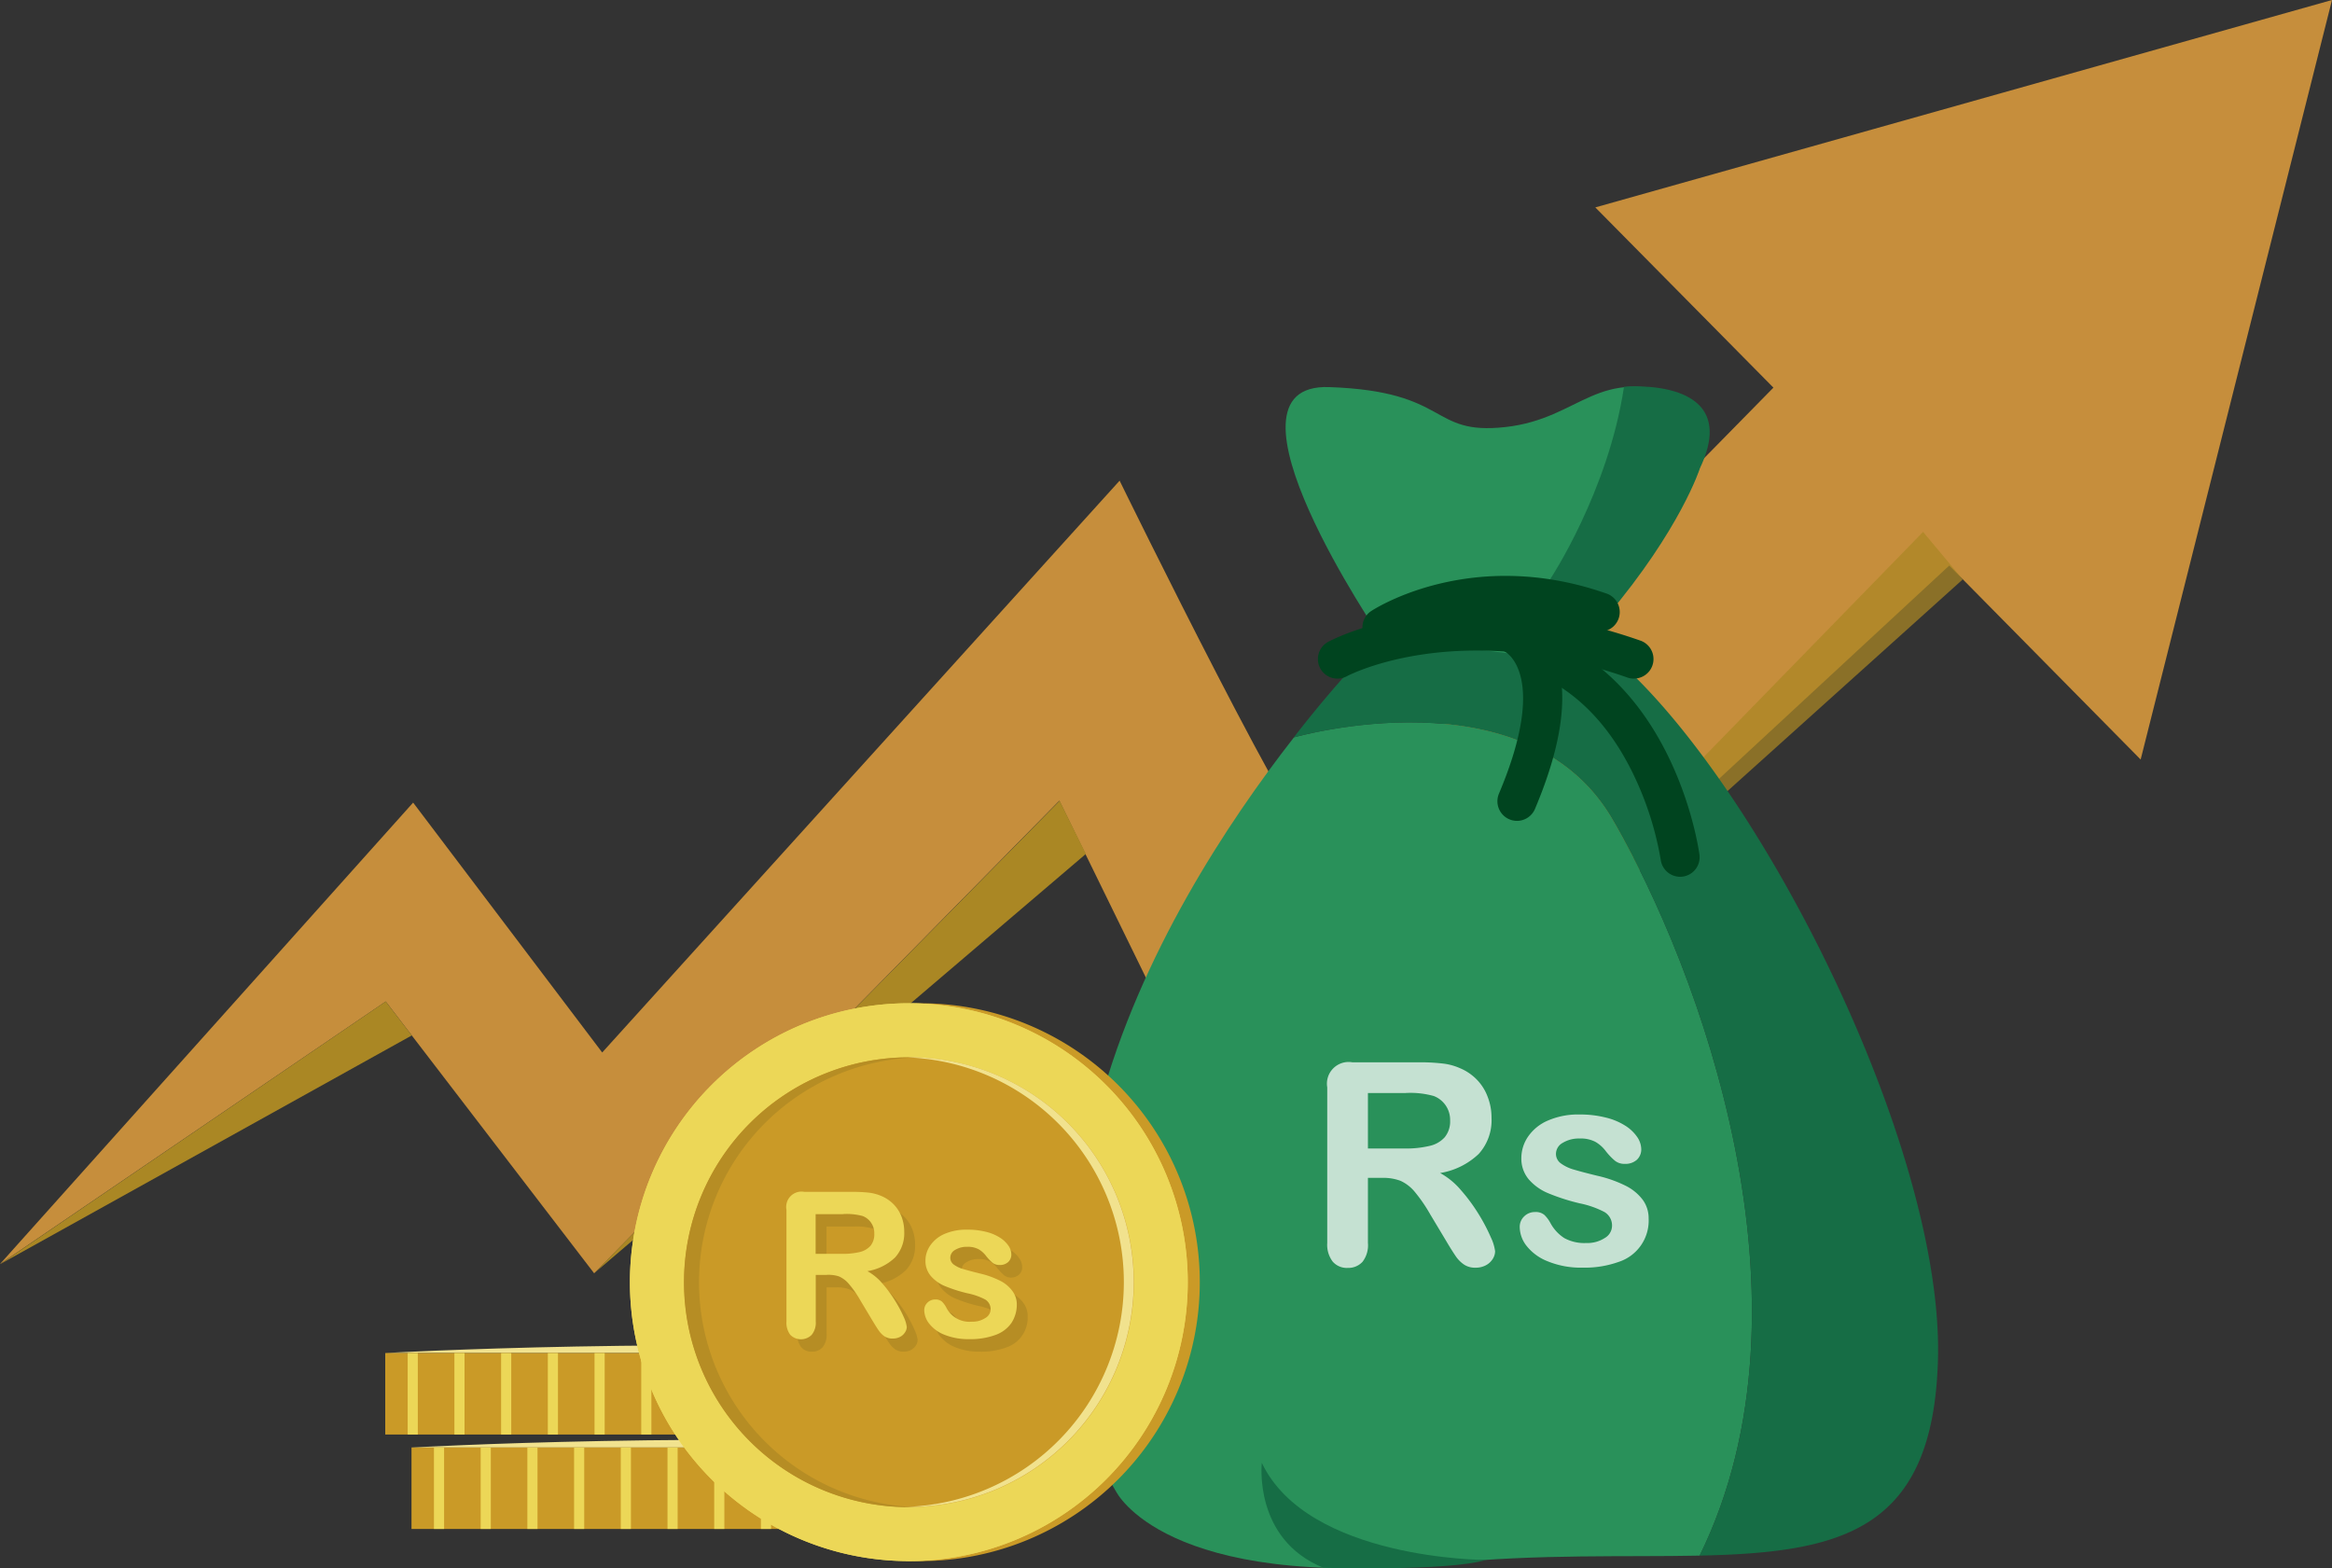 <?xml version="1.0" encoding="utf-8"?>
<svg id="Layer_1" data-name="Layer 1" xmlns="http://www.w3.org/2000/svg" xmlns:xlink="http://www.w3.org/1999/xlink" viewBox="0 0 429.84 289.08"><rect x="0" y="0" width="429.84" height="289.08" fill="#333333" stroke="none"/><defs><style>.cls-1,.cls-16{fill:none;}.cls-2{clip-path:url(#clip-path);}.cls-3{opacity:0.66;}.cls-4{fill:#fff;}.cls-5{fill:#4d936e;}.cls-6{fill:#14824f;}.cls-7{fill:#fcb040;}.cls-22,.cls-7,.cls-8{opacity:0.73;}.cls-8,.cls-9{fill:#aa8724;}.cls-10{fill:#29915a;}.cls-11{fill:#166d45;}.cls-12{fill:#00441f;}.cls-13,.cls-20{fill:#f1e28e;}.cls-13,.cls-18,.cls-19{fill-rule:evenodd;}.cls-14,.cls-18{fill:#ca9a27;}.cls-15{clip-path:url(#clip-path-2);}.cls-16{stroke:#ecd757;stroke-miterlimit:10;stroke-width:1.87px;}.cls-17{clip-path:url(#clip-path-3);}.cls-19,.cls-23{fill:#ecd757;}.cls-21{fill:#b68d24;}</style><clipPath id="clip-path"><rect class="cls-1" x="-824.97" y="-27.08" width="685.5" height="362.36"/></clipPath><clipPath id="clip-path-2"><rect class="cls-1" x="124.67" y="218" width="15.02" height="112.65" transform="translate(-142.15 406.5) rotate(-90)"/></clipPath><clipPath id="clip-path-3"><rect class="cls-1" x="119.83" y="200.59" width="15.02" height="112.65" transform="translate(-129.58 384.25) rotate(-90)"/></clipPath></defs><title>Artboard 18</title><g class="cls-2"><g class="cls-3"><path class="cls-4" d="M28.58,171.91h-147c3-5.94,9.63-8.5,16.63-7.5a10.51,10.51,0,0,1,6.3-11.1c8.91-4.13,20.71-1.24,29.16,4.43A12.48,12.48,0,0,1-55,152.06c5.88.23,9.76,3.51,12.26,7.88,6.47-4.36,24.74-5.42,32.82,2.8C-4.81,152.65,20.41,158.15,28.58,171.91Z"/></g><path class="cls-5" d="M41.26,321.27a17.7,17.7,0,0,1-6.66,13.82H-664.91a13.06,13.06,0,0,1-2.72-8,13.28,13.28,0,0,1,13.29-13.29,13,13,0,0,1,3.91.6,26.54,26.54,0,0,1-3.91-13.91,26.59,26.59,0,0,1,26.59-26.62,26.4,26.4,0,0,1,15.58,5,22.35,22.35,0,0,1,19.53-11.48c.3,0,.59,0,.87,0a27.31,27.31,0,0,1-.87-6.88,27.4,27.4,0,0,1,27.4-27.4,27.4,27.4,0,0,1,27.4,27.4v.05a13.15,13.15,0,0,1,4-.62,13.83,13.83,0,0,1,4.05.62,10.87,10.87,0,0,1-.05-1.29,28.61,28.61,0,0,1,28.62-28.61,28.41,28.41,0,0,1,11,2.2,31.89,31.89,0,0,1,25.75-13,32,32,0,0,1,31.65,27,12.73,12.73,0,0,1,4.69-.87,13.28,13.28,0,0,1,13.29,13.28h289.88a32.07,32.07,0,0,1,31.77-27.78A32.06,32.06,0,0,1-63,252.8c.62-.05,1.23-.07,1.85-.07a27.19,27.19,0,0,1,19.16,7.82,22.43,22.43,0,0,1,18-9.1A22.4,22.4,0,0,1-1.53,273.84v.34a22.39,22.39,0,0,1,22.39,22.4A22.46,22.46,0,0,1,19.58,304a17.34,17.34,0,0,1,4-.46A17.72,17.72,0,0,1,41.26,321.27Z"/><path class="cls-6" d="M3.51,332.36a9.48,9.48,0,0,1-.38,2.73h-161a34.53,34.53,0,0,1-1.25-9.21,34.61,34.61,0,0,1,34.62-34.6,34.15,34.15,0,0,1,11.13,1.85,20.33,20.33,0,0,1,19.57-14.82A20.31,20.31,0,0,1-74,294.19,12.44,12.44,0,0,1-62.7,305.25a12.52,12.52,0,0,1,9.57-4.44A12.52,12.52,0,0,1-40.6,313.34a11.67,11.67,0,0,1-.33,2.86,8.29,8.29,0,0,1,4.22-1.12,3.78,3.78,0,0,1,.76.05,15.82,15.82,0,0,1,11.78-5.24A16,16,0,0,1-8.42,323.18,9.21,9.21,0,0,1-6,322.87,9.5,9.5,0,0,1,3.51,332.36Z"/></g><path class="cls-7" d="M429.84,0,294.05,38.23l32.83,33.22c-36.41,37-81.94,83.51-83.15,85.71-2,3.67-37.36-68.56-37.36-68.56L111,194,76.15,147.94,0,233,71.1,184.6l38.41,50.1,85.75-87.11,36.56,74.73L359.29,104.25,394.57,140Z"/><polygon class="cls-8" points="233.16 222.52 361.78 106.8 354.47 98.04 233.16 222.52"/><polygon class="cls-9" points="109.51 234.69 200.15 157.4 195.31 147.61 109.51 234.69"/><polygon class="cls-9" points="71.1 184.6 0 233.03 75.9 190.86 71.1 184.6"/><path class="cls-10" d="M297.21,151c-15.94-27.38-58.55-15.13-58.71-15.08-12.26,15.7-28.31,40-35.75,67.46-12.9,47.55,2.95,71.51,2.95,71.51s8.85,18.44,60.46,13.27c17.6-1.76,33.61-1.13,47.13-1.42h0C336.17,240.14,313.18,178.44,297.21,151Z"/><path class="cls-11" d="M357.21,250.56c1.11-41.65-37.28-114.76-64.51-133.08H254.48a211.8,211.8,0,0,0-16,18.44c.16,0,42.77-12.3,58.71,15.08s39,89.14,16.08,135.74h0C339.53,286.18,356.37,282.17,357.21,250.56Z"/><path class="cls-10" d="M254.48,117.48s-32-46.91-9.49-46.13,18.35,8.93,32.47,7.37,16.84-11.65,33.15-5.43-21.35,48.54-21.35,48.54Z"/><path class="cls-11" d="M273.85,287.54s-32.76,0-41.27-17.9c0,0-1.6,14.09,11.36,19.34C243.94,289,267,289.65,273.85,287.54Z"/><path class="cls-11" d="M285.72,106.78s10.73-16.16,13.62-35.49c0,0,22.13-2.06,14,15,0,0-3.54,11.2-17.16,27.31Z"/><path class="cls-12" d="M254.79,119.25a3.61,3.61,0,0,1-2.06-6.61c.75-.49,18.67-12,43.59-3.16a3.61,3.61,0,0,1-2.43,6.79c-21.39-7.63-36.56,2-37.19,2.39A3.54,3.54,0,0,1,254.79,119.25Z"/><path class="cls-12" d="M301.17,125.09a3.58,3.58,0,0,1-1.19-.2c-31.41-11-51.53-.35-51.73-.24a3.6,3.6,0,0,1-3.45-6.33c.93-.51,23.16-12.26,57.56-.24a3.6,3.6,0,0,1-1.19,7Z"/><path class="cls-12" d="M279.6,151.31a3.62,3.62,0,0,1-3.32-5c9.21-21.76,1.31-26.07,1.23-26.11l-.38-.23,3.24-6.39c.41.17,4,1.78,6.11,6.86,2.81,6.82,1.61,16.47-3.56,28.69A3.61,3.61,0,0,1,279.6,151.31Z"/><path class="cls-12" d="M310.17,161.58a3.61,3.61,0,0,1-4.06-3.09h0a58.69,58.69,0,0,0-4.32-14.21c-4.38-9.8-10.61-16.54-18.51-20a3.6,3.6,0,1,1,2.92-6.59c22.79,10.07,26.89,38.65,27.05,39.86A3.6,3.6,0,0,1,310.17,161.58Z"/><path class="cls-13" d="M75.85,266.82s56.33-3.21,112.65,0Z"/><rect class="cls-14" x="124.67" y="218" width="15.02" height="112.65" transform="translate(-142.15 406.5) rotate(-90)"/><g class="cls-15"><line class="cls-16" x1="80.92" y1="286.56" x2="80.92" y2="264.46"/><line class="cls-16" x1="89.53" y1="286.13" x2="89.53" y2="264.03"/><line class="cls-16" x1="98.14" y1="285.7" x2="98.14" y2="263.6"/><line class="cls-16" x1="106.75" y1="284.76" x2="106.75" y2="262.67"/><line class="cls-16" x1="115.36" y1="285.48" x2="115.36" y2="263.38"/><line class="cls-16" x1="123.97" y1="285.48" x2="123.97" y2="263.38"/><line class="cls-16" x1="132.58" y1="286.6" x2="132.58" y2="264.5"/><line class="cls-16" x1="141.19" y1="285.48" x2="141.19" y2="263.38"/><line class="cls-16" x1="167.02" y1="286.47" x2="167.02" y2="264.38"/><line class="cls-16" x1="149.8" y1="285.48" x2="149.8" y2="263.38"/><line class="cls-16" x1="175.63" y1="285.45" x2="175.63" y2="263.36"/><line class="cls-16" x1="158.41" y1="285.9" x2="158.41" y2="263.8"/><line class="cls-16" x1="184.24" y1="285.17" x2="184.24" y2="263.08"/></g><path class="cls-13" d="M71,249.4s56.33-3.2,112.65,0Z"/><rect class="cls-14" x="119.83" y="200.59" width="15.02" height="112.65" transform="translate(-129.58 384.25) rotate(-90)"/><g class="cls-17"><line class="cls-16" x1="76.08" y1="269.14" x2="76.08" y2="247.05"/><line class="cls-16" x1="84.69" y1="268.71" x2="84.69" y2="246.62"/><line class="cls-16" x1="93.3" y1="268.29" x2="93.3" y2="246.19"/><line class="cls-16" x1="101.91" y1="267.35" x2="101.91" y2="245.26"/><line class="cls-16" x1="110.52" y1="268.07" x2="110.52" y2="245.97"/><line class="cls-16" x1="119.13" y1="268.07" x2="119.13" y2="245.97"/><line class="cls-16" x1="127.74" y1="269.18" x2="127.74" y2="247.09"/><line class="cls-16" x1="136.35" y1="268.07" x2="136.35" y2="245.97"/><line class="cls-16" x1="162.18" y1="269.06" x2="162.18" y2="246.97"/><line class="cls-16" x1="144.96" y1="268.07" x2="144.96" y2="245.97"/><line class="cls-16" x1="170.79" y1="268.04" x2="170.79" y2="245.95"/><line class="cls-16" x1="153.57" y1="268.49" x2="153.57" y2="246.39"/><line class="cls-16" x1="179.4" y1="267.76" x2="179.4" y2="245.66"/></g><path class="cls-18" d="M221.15,236.34a51.41,51.41,0,1,1-51.41-51.41A51.41,51.41,0,0,1,221.15,236.34Z"/><path class="cls-19" d="M218.93,236.34a51.41,51.41,0,1,1-51.41-51.41A51.41,51.41,0,0,1,218.93,236.34Z"/><path class="cls-19" d="M218.93,236.34a51.41,51.41,0,1,1-51.41-51.41A51.41,51.41,0,0,1,218.93,236.34Z"/><path class="cls-18" d="M209,236.34a41.45,41.45,0,1,1-41.45-41.45A41.45,41.45,0,0,1,209,236.34Z"/><path class="cls-20" d="M167.52,194.89h-.91a41.45,41.45,0,0,1,0,82.88h.91a41.45,41.45,0,0,0,0-82.9Z"/><path class="cls-21" d="M128.85,236.34a41.46,41.46,0,0,1,40.06-41.43l-1.39,0a41.45,41.45,0,0,0,0,82.9l1.39,0A41.46,41.46,0,0,1,128.85,236.34Z"/><path class="cls-21" d="M154.25,237.29h-1.89v8.57a3.56,3.56,0,0,1-.75,2.49,2.54,2.54,0,0,1-1.94.8,2.46,2.46,0,0,1-2-.84,3.67,3.67,0,0,1-.71-2.45V225.34a2.83,2.83,0,0,1,3.31-3.31h8.78a25.14,25.14,0,0,1,3.11.16,8,8,0,0,1,2.33.62,7.11,7.11,0,0,1,2.22,1.51,6.64,6.64,0,0,1,1.46,2.29,7.63,7.63,0,0,1,.5,2.75,6.64,6.64,0,0,1-1.68,4.76,9.59,9.59,0,0,1-5.1,2.53,9.86,9.86,0,0,1,2.74,2.26,24.38,24.38,0,0,1,3.94,6.21,6,6,0,0,1,.57,1.86,1.89,1.89,0,0,1-.34,1.05,2.41,2.41,0,0,1-.91.82,2.92,2.92,0,0,1-1.35.3,2.68,2.68,0,0,1-1.53-.43,4.36,4.36,0,0,1-1.06-1.08c-.3-.44-.7-1.08-1.21-1.93l-2.16-3.6a19.55,19.55,0,0,0-2.09-3,5.19,5.19,0,0,0-1.86-1.42A6.48,6.48,0,0,0,154.25,237.29Zm3.09-11.2h-5v7.33h4.83a13.83,13.83,0,0,0,3.28-.34,3.85,3.85,0,0,0,2-1.15,3.32,3.32,0,0,0,.7-2.22,3.38,3.38,0,0,0-2.13-3.22A11.19,11.19,0,0,0,157.34,226.09Z"/><path class="cls-21" d="M189.42,242.65a5.76,5.76,0,0,1-4,5.74,13.29,13.29,0,0,1-4.75.76,11.73,11.73,0,0,1-4.59-.82,6.65,6.65,0,0,1-2.81-2.05,4.1,4.1,0,0,1-.91-2.46,1.89,1.89,0,0,1,.58-1.4,2,2,0,0,1,1.47-.58,1.7,1.7,0,0,1,1.2.38,4,4,0,0,1,.8,1.07,5.35,5.35,0,0,0,1.83,2,5.49,5.49,0,0,0,2.9.66,4.17,4.17,0,0,0,2.45-.67,1.87,1.87,0,0,0,1-1.51,2.06,2.06,0,0,0-1-1.91,12.13,12.13,0,0,0-3.26-1.15,26.21,26.21,0,0,1-4.18-1.34,6.82,6.82,0,0,1-2.57-1.84,4.27,4.27,0,0,1-1-2.82,5,5,0,0,1,.89-2.82,6.17,6.17,0,0,1,2.62-2.12,10.06,10.06,0,0,1,4.2-.79,13.65,13.65,0,0,1,3.46.4,8.93,8.93,0,0,1,2.56,1.07,5.27,5.27,0,0,1,1.57,1.5,2.85,2.85,0,0,1,.53,1.6,1.86,1.86,0,0,1-.57,1.4,2.27,2.27,0,0,1-1.63.54A2,2,0,0,1,185,235a9.17,9.17,0,0,1-1.22-1.32,4.58,4.58,0,0,0-1.33-1.16,4.19,4.19,0,0,0-2.07-.44,4.07,4.07,0,0,0-2.24.58,1.66,1.66,0,0,0-.89,1.42,1.57,1.57,0,0,0,.65,1.29,5.4,5.4,0,0,0,1.77.82c.74.22,1.75.49,3,.81a16,16,0,0,1,3.77,1.34,6.2,6.2,0,0,1,2.22,1.85A4,4,0,0,1,189.42,242.65Z"/><g class="cls-22"><path class="cls-4" d="M254.78,217.11h-2.64v12a5,5,0,0,1-1,3.48,3.54,3.54,0,0,1-2.71,1.12,3.45,3.45,0,0,1-2.79-1.17,5.12,5.12,0,0,1-1-3.43V200.43a4,4,0,0,1,4.63-4.62h12.26a35.83,35.83,0,0,1,4.34.22,10.78,10.78,0,0,1,3.25.87,9.33,9.33,0,0,1,3.1,2.11,9,9,0,0,1,2,3.19,10.47,10.47,0,0,1,.7,3.84,9.25,9.25,0,0,1-2.35,6.65,13.43,13.43,0,0,1-7.12,3.53,13.57,13.57,0,0,1,3.83,3.15,32.64,32.64,0,0,1,3.27,4.43,33.5,33.5,0,0,1,2.23,4.24,8.49,8.49,0,0,1,.8,2.6,2.71,2.71,0,0,1-.47,1.47,3.3,3.3,0,0,1-1.28,1.14,4,4,0,0,1-1.88.42,3.62,3.62,0,0,1-2.13-.6,5.79,5.79,0,0,1-1.49-1.51c-.41-.61-1-1.51-1.69-2.69l-3-5a28.44,28.44,0,0,0-2.9-4.22,7.35,7.35,0,0,0-2.61-2A9.06,9.06,0,0,0,254.78,217.11Zm4.31-15.64h-6.95V211.7h6.75a18.61,18.61,0,0,0,4.57-.47,5.27,5.27,0,0,0,2.83-1.6,4.6,4.6,0,0,0,1-3.11,4.7,4.7,0,0,0-3-4.49A15.8,15.8,0,0,0,259.09,201.47Z"/><path class="cls-4" d="M303.88,224.6a8,8,0,0,1-5.52,8,18.53,18.53,0,0,1-6.64,1.06,16.05,16.05,0,0,1-6.4-1.15,9.24,9.24,0,0,1-3.93-2.85,5.73,5.73,0,0,1-1.27-3.44,2.66,2.66,0,0,1,.81-2,2.8,2.8,0,0,1,2.06-.81,2.42,2.42,0,0,1,1.67.53,6.09,6.09,0,0,1,1.12,1.5,7.57,7.57,0,0,0,2.55,2.77,7.69,7.69,0,0,0,4.05.91,5.87,5.87,0,0,0,3.41-.92,2.62,2.62,0,0,0,1.34-2.13,2.88,2.88,0,0,0-1.39-2.66,17.11,17.11,0,0,0-4.55-1.6,37.65,37.65,0,0,1-5.83-1.87,9.55,9.55,0,0,1-3.59-2.57,5.91,5.91,0,0,1-1.35-3.94,7,7,0,0,1,1.25-3.94,8.47,8.47,0,0,1,3.66-2.95,14,14,0,0,1,5.86-1.11A19.3,19.3,0,0,1,296,206a11.84,11.84,0,0,1,3.58,1.5,7.45,7.45,0,0,1,2.19,2.08,4.08,4.08,0,0,1,.75,2.24,2.59,2.59,0,0,1-.8,1.95,3.17,3.17,0,0,1-2.28.76,2.75,2.75,0,0,1-1.81-.61,11.65,11.65,0,0,1-1.72-1.83,6.34,6.34,0,0,0-1.85-1.62,5.78,5.78,0,0,0-2.89-.61,5.7,5.7,0,0,0-3.13.8,2.33,2.33,0,0,0-1.24,2,2.14,2.14,0,0,0,.91,1.79,7.58,7.58,0,0,0,2.47,1.16c1,.3,2.45.68,4.26,1.12a22.92,22.92,0,0,1,5.27,1.87,8.89,8.89,0,0,1,3.1,2.58A5.73,5.73,0,0,1,303.88,224.6Z"/></g><path class="cls-23" d="M152.25,235h-1.89v8.56a3.53,3.53,0,0,1-.75,2.49,2.79,2.79,0,0,1-3.94,0,3.68,3.68,0,0,1-.71-2.46V223a2.83,2.83,0,0,1,3.31-3.31h8.78a27.51,27.51,0,0,1,3.11.15,8.31,8.31,0,0,1,2.33.63,6.94,6.94,0,0,1,2.22,1.51,6.69,6.69,0,0,1,1.46,2.28,7.72,7.72,0,0,1,.5,2.76,6.65,6.65,0,0,1-1.68,4.76,9.66,9.66,0,0,1-5.1,2.53,9.86,9.86,0,0,1,2.74,2.26,23.35,23.35,0,0,1,2.34,3.17,24,24,0,0,1,1.6,3,6.09,6.09,0,0,1,.57,1.87,1.84,1.84,0,0,1-.34,1,2.33,2.33,0,0,1-.91.82,2.92,2.92,0,0,1-1.35.3,2.67,2.67,0,0,1-1.53-.42,4.23,4.23,0,0,1-1.06-1.09c-.3-.43-.7-1.08-1.21-1.92l-2.16-3.61a19.38,19.38,0,0,0-2.09-3,5.08,5.08,0,0,0-1.86-1.42A6.28,6.28,0,0,0,152.25,235Zm3.09-11.2h-5v7.32h4.83a13.88,13.88,0,0,0,3.28-.33,3.92,3.92,0,0,0,2-1.15,3.33,3.33,0,0,0,.7-2.23,3.39,3.39,0,0,0-.57-2,3.3,3.3,0,0,0-1.56-1.26A11.19,11.19,0,0,0,155.34,223.79Z"/><path class="cls-23" d="M187.42,240.35a6.15,6.15,0,0,1-1,3.52,6.07,6.07,0,0,1-3,2.22,13.3,13.3,0,0,1-4.75.75,11.74,11.74,0,0,1-4.59-.81,6.65,6.65,0,0,1-2.81-2.05,4.1,4.1,0,0,1-.91-2.46,1.88,1.88,0,0,1,.58-1.4,2,2,0,0,1,1.47-.59,1.74,1.74,0,0,1,1.2.38,4.21,4.21,0,0,1,.8,1.08,4.76,4.76,0,0,0,4.73,2.63,4.24,4.24,0,0,0,2.45-.66,1.88,1.88,0,0,0,1-1.52,2.07,2.07,0,0,0-1-1.91,12.19,12.19,0,0,0-3.26-1.14,27.27,27.27,0,0,1-4.18-1.34,6.93,6.93,0,0,1-2.57-1.84,4.27,4.27,0,0,1-1-2.82,4.9,4.9,0,0,1,.89-2.82,6.1,6.1,0,0,1,2.62-2.12,10.06,10.06,0,0,1,4.2-.79,13.65,13.65,0,0,1,3.46.4,8.4,8.4,0,0,1,2.56,1.07,5.38,5.38,0,0,1,1.57,1.49,2.9,2.9,0,0,1,.53,1.6,1.85,1.85,0,0,1-.57,1.4,2.23,2.23,0,0,1-1.63.55,2,2,0,0,1-1.3-.44,9,9,0,0,1-1.22-1.31,4.58,4.58,0,0,0-1.33-1.16,4.19,4.19,0,0,0-2.07-.44,4.07,4.07,0,0,0-2.24.57,1.67,1.67,0,0,0-.89,1.43,1.55,1.55,0,0,0,.65,1.28,5.4,5.4,0,0,0,1.77.83c.74.22,1.75.49,3,.8a16.42,16.42,0,0,1,3.77,1.35,6.18,6.18,0,0,1,2.22,1.84A4.06,4.06,0,0,1,187.42,240.35Z"/></svg>